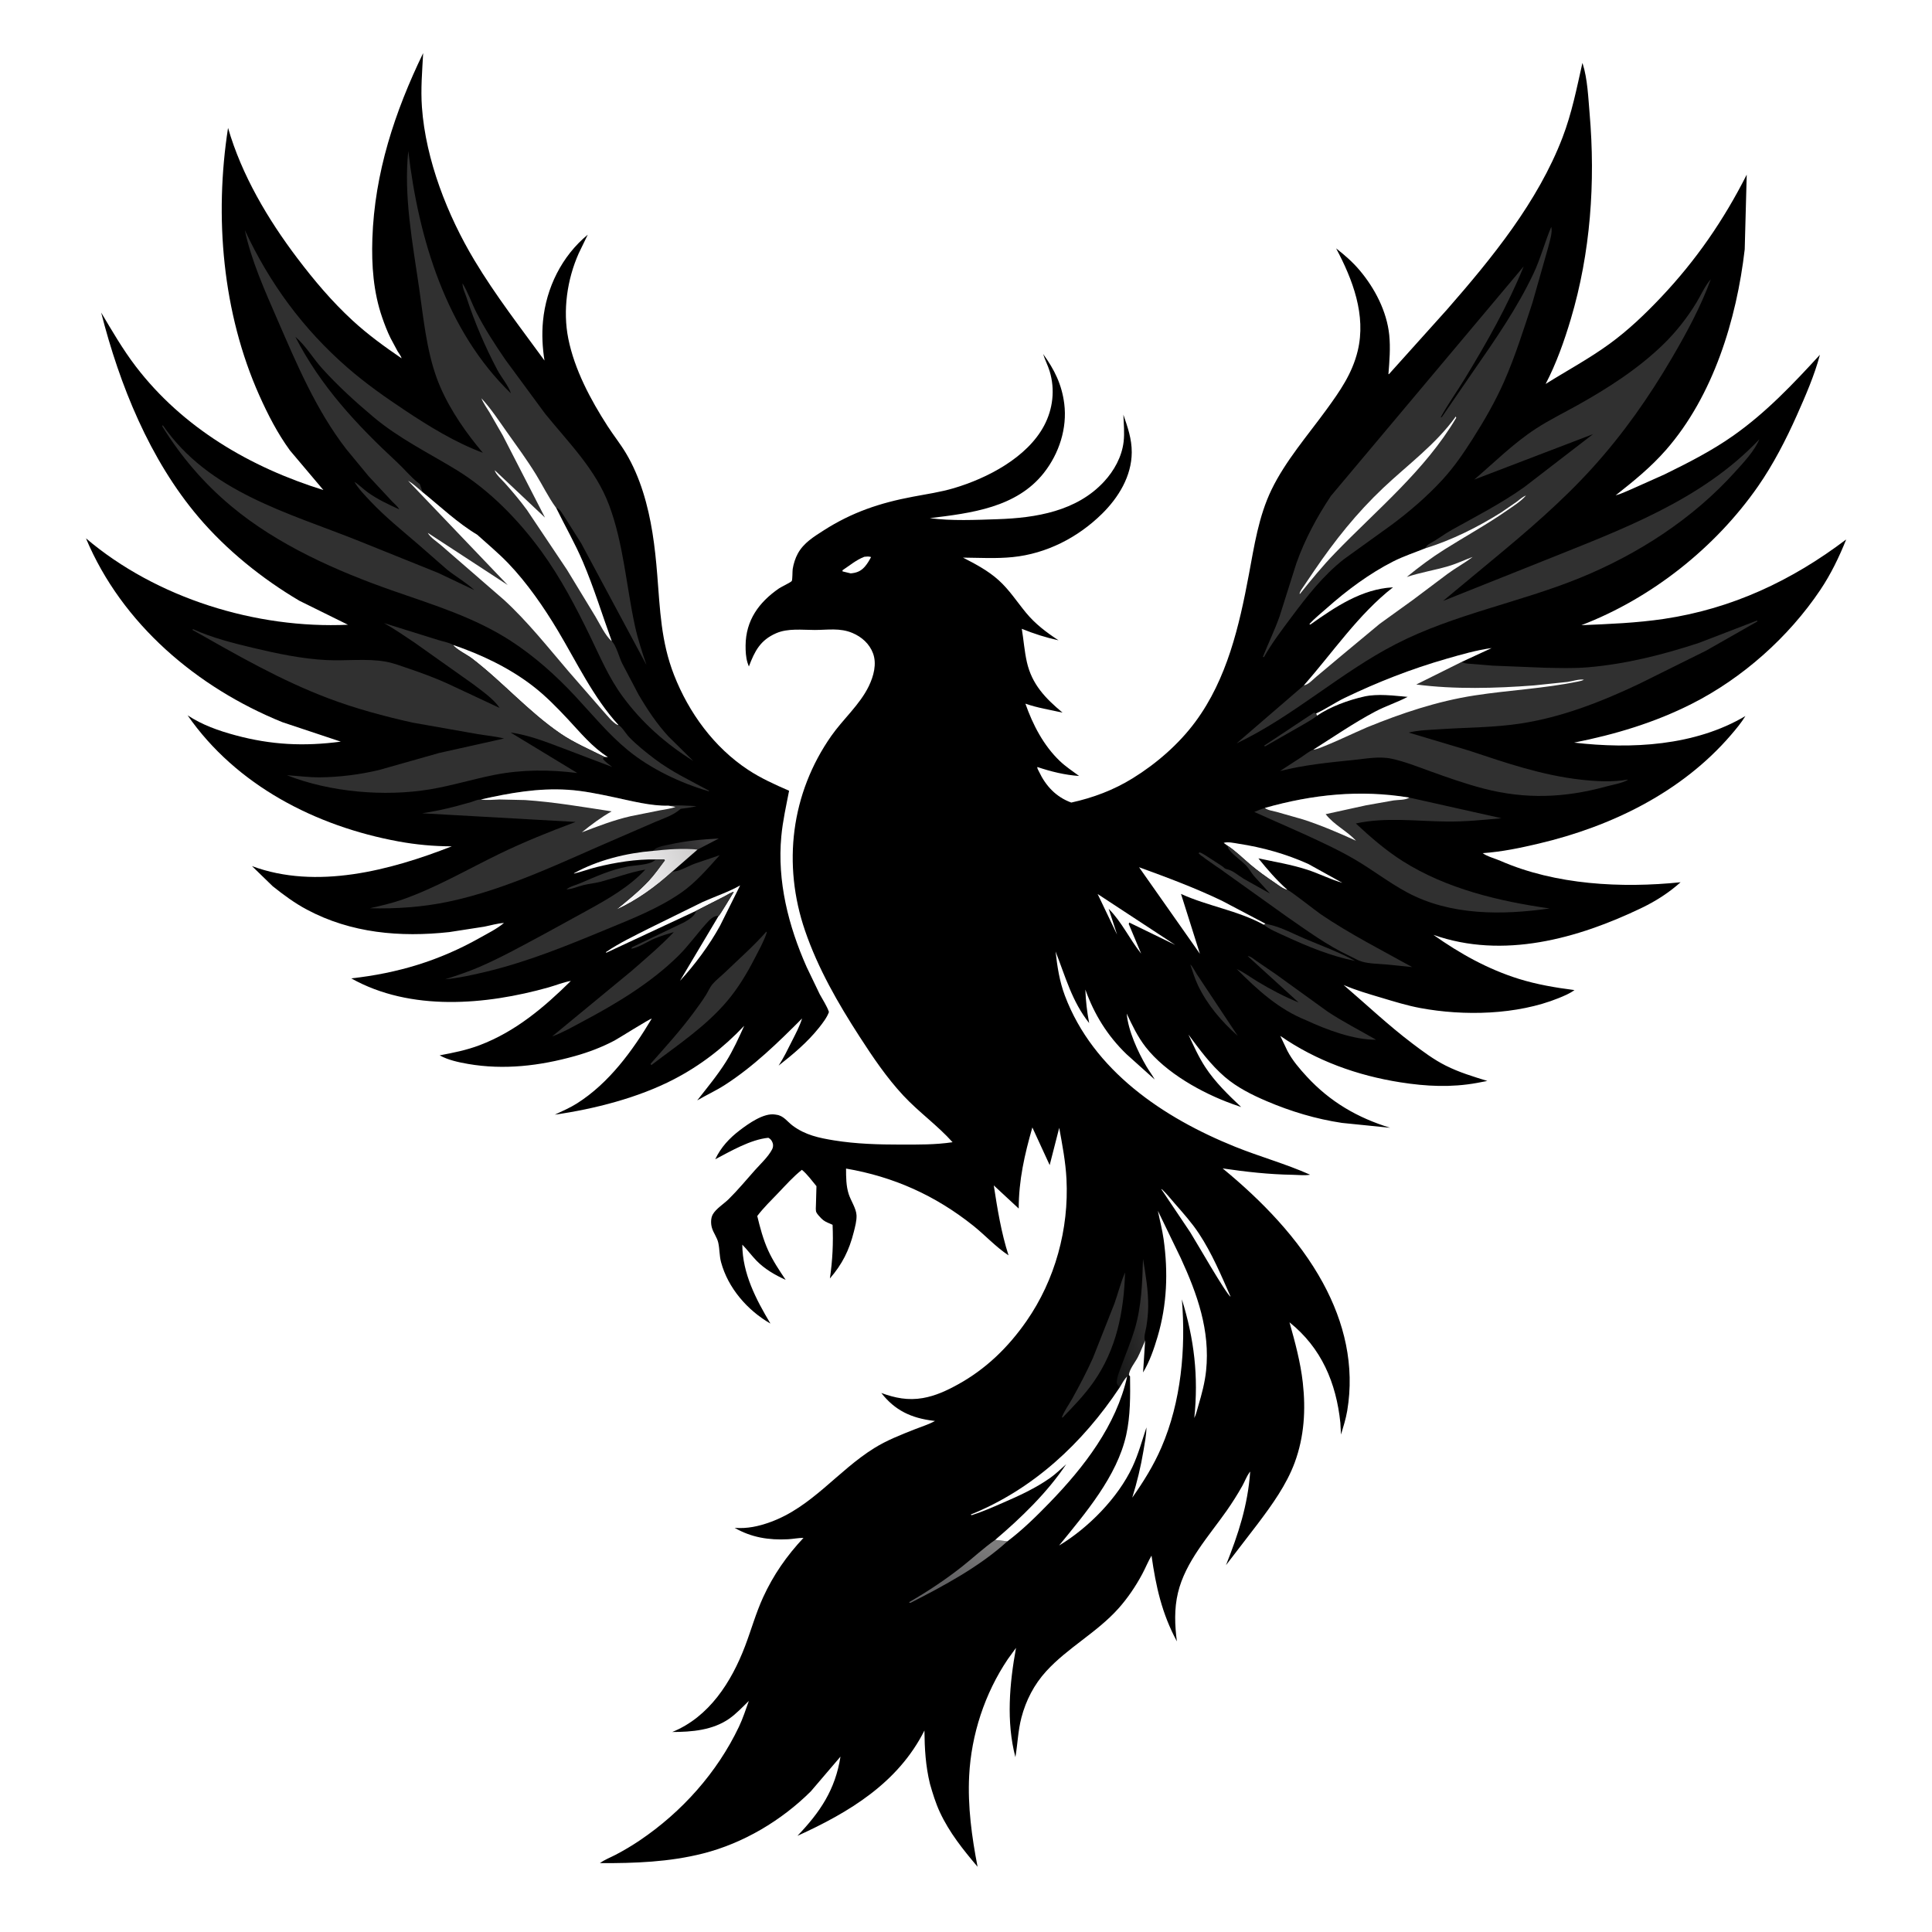 <svg version="1.1" xmlns="http://www.w3.org/2000/svg" style="display: block;" viewBox="0 0 2048 2048" width="1024" height="1024">
<defs>
	<linearGradient id="Gradient1" gradientUnits="userSpaceOnUse" x1="706.289" y1="909.001" x2="744.711" y2="880.999">
		<stop class="stop0" offset="0" stop-opacity="1" stop-color="rgb(29,29,30)"/>
		<stop class="stop1" offset="1" stop-opacity="1" stop-color="rgb(64,63,64)"/>
	</linearGradient>
	<linearGradient id="Gradient2" gradientUnits="userSpaceOnUse" x1="731.052" y1="897.768" x2="646.895" y2="936.5">
		<stop class="stop0" offset="0" stop-opacity="1" stop-color="rgb(208,207,207)"/>
		<stop class="stop1" offset="1" stop-opacity="1" stop-color="rgb(253,252,254)"/>
	</linearGradient>
	<linearGradient id="Gradient3" gradientUnits="userSpaceOnUse" x1="1020.91" y1="1681.13" x2="1037.4" y2="1632.97">
		<stop class="stop0" offset="0" stop-opacity="1" stop-color="rgb(97,97,99)"/>
		<stop class="stop1" offset="1" stop-opacity="1" stop-color="rgb(126,125,125)"/>
	</linearGradient>
	<linearGradient id="Gradient4" gradientUnits="userSpaceOnUse" x1="1173.98" y1="1414.9" x2="1224.06" y2="1404.3">
		<stop class="stop0" offset="0" stop-opacity="1" stop-color="rgb(21,22,22)"/>
		<stop class="stop1" offset="1" stop-opacity="1" stop-color="rgb(53,52,52)"/>
	</linearGradient>
</defs>
<path transform="translate(0,0)" fill="rgb(255,255,255)" d="M -0 -0 L 2048 0 L 2048 2048 L -0 2048 L -0 -0 z"/>
<path transform="translate(0,0)" fill="rgb(0,0,0)" d="M 448.558 56.293 C 447.548 75.704 445.862 94.184 447.27 113.716 C 451.294 169.538 474.325 228.303 502.972 276.033 C 525.288 313.214 551.716 347.224 577.18 382.178 C 574.989 368.342 574.263 354.417 575.588 340.445 C 578.94 305.086 595.529 271.466 623.039 248.772 L 613.475 268.533 C 601.163 296.151 596.431 329.2 602.421 358.98 C 609.044 391.914 625.985 423.602 644.024 451.639 C 650.271 461.348 657.557 470.395 663.483 480.3 C 671.137 493.095 677.074 507.177 681.579 521.373 C 690.673 550.032 694.321 579.43 696.705 609.26 C 699.669 646.333 700.708 680.237 714.487 715.469 C 730.13 755.468 756.823 792.151 792.94 815.994 C 806.663 825.053 821.447 831.672 836.47 838.227 C 833.366 854.309 829.768 870.109 828.233 886.456 C 823.745 934.228 835.741 981.485 855.043 1025 L 868.981 1054 C 872.35 1060.22 876.371 1066.03 878.719 1072.75 C 876.676 1078.57 871.998 1084.6 868.191 1089.4 C 856.077 1104.66 840.666 1117.66 825.349 1129.6 C 830.707 1121.43 834.949 1112.62 839.335 1103.89 C 843.334 1095.94 847.575 1088.15 850.231 1079.62 C 824.718 1105.21 798.95 1130.4 768.368 1150.1 C 758.983 1156.15 748.714 1160.81 739.07 1166.47 C 749.458 1153.17 760.447 1139.95 769.449 1125.68 C 777.106 1113.54 782.975 1100.4 788.91 1087.37 C 766.947 1110.57 742.748 1129.33 714.319 1144.1 C 676.602 1163.7 630.055 1175.6 588.072 1181.6 C 596.001 1177.81 604.045 1174.45 611.5 1169.73 C 645.531 1148.22 670.541 1113.88 690.851 1079.8 C 688.899 1079.72 656.043 1100.56 651.387 1103.02 C 637.892 1110.14 623.843 1115.46 609.166 1119.55 C 572.173 1129.86 534.242 1134.4 496.2 1127.82 C 486.328 1126.12 474.844 1123.65 466.047 1118.71 C 480.683 1115.95 494.495 1113.24 508.5 1107.92 C 546.403 1093.54 576.704 1067.92 605.137 1039.83 C 597.385 1041.12 589.198 1044.5 581.557 1046.66 C 514.845 1065.43 435.147 1072.36 372.335 1037.12 C 421.527 1031.67 465.572 1018.46 508.704 994.112 C 517.229 989.299 526.741 984.674 534.228 978.37 C 527.283 978.796 520.072 980.981 513.228 982.32 L 476.263 988.052 C 424.281 993.748 372.14 989.233 325.242 964.195 C 312.282 957.276 300.475 948.561 289.038 939.405 L 267.105 918.094 C 335.41 943.47 413.743 922.664 478.863 897.16 C 459.82 897.094 441.249 895.413 422.5 891.976 C 334.999 875.935 250.527 832.697 198.86 758.285 C 214.363 768.492 231.664 774.59 249.5 779.399 C 287.713 789.701 322.214 791.316 361.265 786.17 L 299.25 765.516 C 208.965 728.9 129.251 661.518 91.13 570.662 C 165.884 634.177 271.509 666.728 368.849 662.26 L 317.373 636.828 C 277.907 613.531 240.138 583.121 210.477 548.19 C 158.708 487.225 126.796 408.119 107.242 331.325 C 118.754 350.65 130.197 370.447 143.875 388.348 C 193.69 453.539 265.34 495.391 342.79 519.454 L 307.368 477.492 C 294.211 459.441 284.028 439.616 274.929 419.267 C 235.767 331.684 227.095 229.686 241.739 135.583 C 256.188 185.507 283.82 232.287 315.06 273.545 C 333.009 297.251 351.795 319.537 373.708 339.73 C 389.89 354.642 407.546 367.443 425.675 379.829 C 425.192 377.464 422.635 374.326 421.389 372.194 L 414.012 358.443 C 410.536 351.388 407.68 343.923 405.11 336.494 C 395.822 309.641 393.77 281.278 394.716 253.062 C 397.054 183.317 418.423 118.587 448.558 56.293 z"/>
<path transform="translate(0,0)" fill="url(#Gradient1)" d="M 692.201 901.947 C 696.439 897.299 702.72 896.792 708.634 895.445 C 726.418 891.397 743.786 889.781 761.965 888.866 L 739.392 900.593 C 725.044 898.87 706.619 900.369 692.201 901.947 z"/>
<path transform="translate(0,0)" fill="rgb(255,255,255)" d="M 737.921 965.5 L 642.5 1010.03 L 642.5 1009.13 C 656.642 999.514 672.454 992.038 687.66 984.287 L 744.889 956.134 C 757.864 950.298 772.281 945.579 784.573 938.585 L 763.283 981.314 C 752.243 1001.53 736.475 1022.81 720.782 1039.74 L 761.681 971.069 C 762.857 970.595 776.019 948.22 777.81 945.511 C 775.638 945.553 770.635 948.811 768.52 949.878 L 737.921 965.5 z"/>
<path transform="translate(0,0)" fill="url(#Gradient2)" d="M 692.201 901.947 C 706.619 900.369 725.044 898.87 739.392 900.593 L 712.829 923.749 C 695.073 939.921 675.251 954.324 653.268 964.311 C 664.837 954.879 677.304 944.779 687.5 933.909 C 693.84 927.149 699.173 919.384 704.757 912 L 704 911.007 L 695.054 911.047 C 674.509 910.644 652.271 914.207 632.382 919.165 C 624.283 921.184 616.491 924.169 608.355 926.073 L 608.706 925.533 C 633.548 911.749 664.038 904.263 692.201 901.947 z"/>
<path transform="translate(0,0)" fill="rgb(48,48,48)" d="M 812.442 987.5 L 812.785 988.625 C 809.693 998.068 804.356 1007.44 799.79 1016.29 C 791.583 1032.21 782.39 1047.52 770.778 1061.23 C 747.937 1088.21 718.351 1107.78 690.5 1129.02 C 690.105 1128.67 689.879 1128.17 689.592 1127.73 C 705.149 1110.07 720.736 1093.03 734.781 1074.09 C 739.441 1067.8 744.167 1061.38 748.328 1054.76 C 750.693 1050.99 752.448 1046.57 755.351 1043.19 C 759.21 1038.69 764.301 1034.86 768.582 1030.73 C 783.326 1016.51 798.888 1002.88 812.442 987.5 z"/>
<path transform="translate(0,0)" fill="rgb(255,255,255)" d="M 480.382 683.652 C 510.434 693.958 539.962 707.946 565.145 727.448 C 578.548 737.828 590.35 749.948 601.901 762.298 C 615.019 776.324 627.913 792.185 644.36 802.47 C 643.061 802.507 642.019 802.484 640.72 802.298 C 625.635 794.783 607.963 787.06 594.115 777.588 C 559.948 754.217 532.792 722.816 500.036 697.754 C 495.521 694.299 482.812 687.964 480.382 683.652 z"/>
<path transform="translate(0,0)" fill="rgb(48,48,48)" d="M 737.921 965.5 L 768.52 949.878 C 770.635 948.811 775.638 945.553 777.81 945.511 C 776.019 948.22 762.857 970.595 761.681 971.069 C 756.684 970.06 751.611 975.698 748.481 979.188 C 738.455 990.369 729.497 1002.98 718.785 1013.5 C 689.465 1042.29 653.046 1064.09 617.009 1083.18 C 606.818 1088.59 596.213 1094.77 585.332 1098.63 L 669.565 1029.17 C 684.696 1015.91 700.451 1002.64 714.287 988.048 C 707.554 990.059 700.691 992.051 694.2 994.765 C 686.581 997.952 677.018 1004.47 669.154 1005.73 L 670 1004.14 L 725.35 977.614 C 730.26 974.696 736.442 971.3 737.921 965.5 z"/>
<path transform="translate(0,0)" fill="rgb(48,48,48)" d="M 712.829 923.749 C 719.068 924.415 729.706 918.012 735.909 915.711 L 762.909 906.542 C 750.501 920.331 737.66 935.429 722.411 946.05 C 697.87 963.141 669.634 974.042 642.164 985.428 C 600.414 1002.73 559.092 1019.6 515 1030.15 C 500.958 1033.51 486.309 1036.76 471.926 1038.08 C 483.925 1034.21 495.798 1030.33 507.402 1025.34 C 531.66 1014.9 554.869 1001.89 578.12 989.435 L 622.376 965.164 C 644.46 952.998 666.731 940.407 684.105 921.78 C 668.26 924.512 652.776 930.386 637.261 934.539 C 631.219 936.156 624.82 936.734 618.691 938.183 C 612.708 939.598 606.655 942.585 600.5 942.767 C 603.837 939.823 610.648 938.131 614.876 936.339 C 631.82 929.158 646.973 922.06 665.256 918.58 C 672.372 917.225 688.189 916.921 693.558 912.38 L 695.054 911.047 L 704 911.007 L 704.757 912 C 699.173 919.384 693.84 927.149 687.5 933.909 C 677.304 944.779 664.837 954.879 653.268 964.311 C 675.251 954.324 695.073 939.921 712.829 923.749 z"/>
<path transform="translate(0,0)" fill="rgb(48,48,48)" d="M 509.716 847.476 C 540.411 840.581 570.195 835.208 601.869 837.195 C 618.454 838.236 634.796 841.717 651.013 845.151 C 669.035 848.968 690.088 854.55 708.565 854.054 C 718.177 853.205 728.603 854.203 738.272 854.497 C 733.094 856.137 726.905 856.551 721.5 857.372 C 713.706 864.465 703.858 867.275 694.296 871.4 L 656.204 887.894 C 597.488 913.031 537.99 942.68 475.127 955.881 C 448.122 961.551 419.651 963.542 392.101 962.77 C 403.819 960.125 415.461 957.48 426.809 953.48 C 462.388 940.936 495.178 921.761 528.986 905.326 C 555.563 892.405 582.506 881.603 610.176 871.28 L 447.431 862.118 C 459.717 860.262 471.862 857.714 483.875 854.527 L 499.39 850.246 C 503.286 849.059 505.508 847.624 509.716 847.476 z"/>
<path transform="translate(0,0)" fill="rgb(255,255,255)" d="M 509.716 847.476 C 540.411 840.581 570.195 835.208 601.869 837.195 C 618.454 838.236 634.796 841.717 651.013 845.151 C 669.035 848.968 690.088 854.55 708.565 854.054 L 716 855.393 C 710.967 857.301 704.966 857.921 699.674 858.97 L 668.802 865.144 C 650.898 869.164 633.894 875.836 616.765 882.301 C 626.739 874.186 637.122 866.429 648.318 860.08 C 617.918 855.42 587.317 850.149 556.613 848.085 L 529.406 847.492 C 522.947 847.666 516.078 848.531 509.716 847.476 z"/>
<path transform="translate(0,0)" fill="rgb(48,48,48)" d="M 640.72 802.298 L 639.097 804.492 C 641.974 807.862 645.489 810.363 648.986 813.046 L 596.673 793.16 C 577.688 786.052 561.4 779.46 541.192 776.454 L 612.009 819.453 C 582.957 815.746 553.683 815.664 524.75 821.294 C 501.72 825.774 479.177 832.837 456 836.707 C 407.656 844.781 349.741 839.764 304.098 821.761 C 315.849 822.473 327.528 824.123 339.323 824.006 C 359.879 823.802 381.656 821.029 401.676 816.263 L 465.55 798.182 L 534.291 782.856 C 525.22 780.543 515.607 779.709 506.352 778.175 L 437.262 765.988 C 407.156 759.258 376.806 751.105 347.933 740.187 C 297.276 721.033 251.001 694.268 204.034 667.721 L 204.5 666.897 C 225.109 676.205 246.628 681.587 268.547 686.83 C 293.831 692.879 320.296 698.419 346.281 699.713 C 366.426 700.717 388.789 697.859 408.531 701.307 C 417.025 702.79 425.943 706.234 434.123 709.016 C 447.761 713.653 461.472 718.72 474.582 724.693 L 529.571 750.43 C 523.605 741.023 510.299 732.015 501.482 725.189 L 439.266 681.075 C 428.646 674.09 418.125 666.628 406.998 660.479 L 464 678.273 C 469.369 680.039 475.508 680.837 480.382 683.652 C 482.812 687.964 495.521 694.299 500.036 697.754 C 532.792 722.816 559.948 754.217 594.115 777.588 C 607.963 787.06 625.635 794.783 640.72 802.298 z"/>
<path transform="translate(0,0)" fill="rgb(48,48,48)" d="M 655.517 768.472 C 659.149 770.239 663.726 778.063 666.76 781.215 C 674.869 789.641 684.666 797.445 693.981 804.5 C 712.159 818.267 731.696 827.325 751.5 838.134 L 751.5 838.841 C 721.563 830.162 689.972 815.162 665.769 795.401 C 645.321 778.704 627.774 757.333 609.829 738.036 C 589.503 716.18 566.495 695.574 541.392 679.339 C 502.811 654.387 460.114 641.431 417.124 626.428 C 357.006 605.446 294.373 577.715 245.158 536.597 C 215.794 512.065 192.235 484.419 172.053 452 L 172.5 450.622 C 221.32 521.694 305.162 543.324 380.621 573.52 L 464.393 607.263 L 502.788 625.512 C 493.809 617.152 483.585 611.524 474.087 603.957 L 443.5 577.2 C 426.051 562.134 408.473 548.081 392.607 531.266 C 386.598 524.898 380.116 518.251 375.628 510.71 C 380.651 513.88 385.178 518.573 390.097 522.086 C 400.342 529.402 411.702 534.695 423.127 539.884 C 422.18 537.429 417.596 533.594 415.63 531.499 L 390.706 504.75 L 367.013 476.035 C 335.126 434.773 314.466 385.809 293.864 338.345 C 280.878 308.429 266.234 275.961 259.533 243.96 C 285.727 300.315 321.334 348.784 368.317 389.694 C 387.469 406.37 408.309 421.044 429.436 435.089 C 455.293 452.28 482.662 469.045 511.853 479.97 L 505.67 472.478 C 488.692 451.469 472.365 426.454 463.05 400.99 C 452.024 370.85 448.851 336.87 444.278 305.248 C 437.45 258.04 427.744 207.745 432.799 160.001 C 443.573 252.354 472.812 350.613 541.63 417.024 C 538.962 408.731 531.392 400.021 527.196 392.094 C 514.37 367.863 503.074 341.66 494.61 315.563 C 493.076 310.833 490.203 305.337 490.279 300.351 C 496.138 309.8 499.966 321.34 505.086 331.331 C 513.985 348.695 524.692 365.241 535.728 381.313 L 577.786 438.467 C 602.95 469.552 631.539 497.445 645.784 535.757 C 660.954 576.56 663.832 620.693 672.954 663 C 675.991 677.088 680.65 691.266 685.28 704.925 L 616.038 575.812 L 597.5 546.541 C 595.189 543.198 593.466 539.308 589.473 538.269 C 598.878 557.501 609.461 575.812 617.882 595.584 C 629.616 623.135 638.28 651.603 648.484 679.677 C 652.887 683.451 656.559 697.073 659.296 702.78 L 676.853 736.228 C 686.052 751.919 696.155 767.157 708.498 780.584 L 734.877 806.64 C 705.666 788.406 680.352 766.033 659.9 738.139 C 645.285 718.205 636.23 696.48 625.51 674.393 C 610.518 643.504 594.229 612.403 574.011 584.596 C 549.779 551.269 518.757 519.348 483.403 497.838 C 453.886 479.879 422.819 464.634 396.185 442.305 C 377.14 426.337 358.237 409.13 341.563 390.678 C 331.953 380.043 323.895 366.152 313.052 357.004 C 339.824 409.317 378.194 450.422 420.872 489.968 C 428.495 497.032 435.348 505.597 443.513 511.968 L 445.054 513.139 L 447.894 521.656 C 466.402 536.678 485.317 554.605 505.819 566.809 C 516.974 576.923 528.392 586.329 538.845 597.234 C 558.641 617.888 576.604 643.868 591.305 668.481 C 611.312 701.978 628.943 739.469 655.517 768.472 z"/>
<path transform="translate(0,0)" fill="rgb(255,255,255)" d="M 648.484 679.677 C 641.668 674.043 635.726 661.16 631.104 653.47 L 601.003 603.933 L 558.531 540.5 C 551.248 530.582 543.471 521.378 535.286 512.192 C 532.397 508.95 525.028 502.37 524.5 498.516 L 577.701 548.656 L 532.948 461.562 L 518.934 437.21 C 516.06 432.449 512.323 427.353 510.321 422.207 C 520.271 432.875 528.825 445.99 537.275 457.91 C 547.842 472.816 558.679 487.524 568.248 503.104 C 575.142 514.33 581.266 526.974 588.96 537.578 L 589.473 538.269 C 598.878 557.501 609.461 575.812 617.882 595.584 C 629.616 623.135 638.28 651.603 648.484 679.677 z"/>
<path transform="translate(0,0)" fill="rgb(255,255,255)" d="M 655.517 768.472 L 654.576 768.47 C 649.13 765.716 644.178 759.044 639.982 754.5 L 602.807 711.834 C 580.87 686.201 559.19 658.748 534.29 635.946 L 468.072 578.455 C 463.915 574.75 455.798 569.582 453.5 564.862 L 538.174 620.166 L 432.628 509.685 C 437.994 512.662 443.103 517.741 447.894 521.656 C 466.402 536.678 485.317 554.605 505.819 566.809 C 516.974 576.923 528.392 586.329 538.845 597.234 C 558.641 617.888 576.604 643.868 591.305 668.481 C 611.312 701.978 628.943 739.469 655.517 768.472 z"/>
<path transform="translate(0,0)" fill="rgb(0,0,0)" d="M 1677.42 66.747 L 1677.79 67.768 C 1682.85 83.63 1683.64 103.824 1685.06 120.377 C 1691.33 193.301 1686.06 267.975 1665.09 338.328 C 1658.13 361.677 1649.71 385.378 1638.44 407.013 C 1661.11 392.829 1684.45 380.306 1706.15 364.513 C 1726.01 350.067 1743.96 332.892 1760.81 315.089 C 1797.86 275.927 1827.29 233.229 1851.6 185.126 L 1849.47 264.365 C 1840.88 338.732 1816.05 419.803 1765.99 476.966 C 1749.81 495.445 1731.82 509.948 1712.62 525.106 C 1718.28 523.674 1724.06 520.747 1729.49 518.52 L 1764.37 502.936 C 1789.54 490.613 1814.54 477.893 1837.5 461.709 C 1872.11 437.321 1900.72 407.1 1929.18 376.087 C 1923.57 397.509 1913.71 420.101 1904.7 440.334 C 1893.32 465.918 1879.63 492.458 1863.6 515.5 C 1818.22 580.712 1750.55 634.28 1676.33 662.72 C 1705.7 661.507 1734.89 660.381 1764 656.035 C 1836.02 645.284 1899.5 615.476 1957.07 571.804 C 1949.53 590.549 1940.83 608.624 1929.54 625.431 C 1895.96 675.417 1847.26 718.767 1793.5 746.006 C 1753.89 766.077 1712.01 778.582 1668.61 787.199 C 1729.21 794.267 1796.63 790.794 1850.21 759.036 C 1845.84 766.17 1840.26 772.858 1834.8 779.205 C 1782.67 839.827 1708.14 876.035 1631.44 894.16 C 1611.48 898.879 1592.2 902.93 1571.68 904.377 C 1576.19 907.804 1585.33 910.259 1590.7 912.608 C 1648.93 938.046 1718.91 941.675 1781.5 935.228 C 1769.1 946.294 1755.45 955.085 1740.48 962.295 C 1672.32 995.11 1593.28 1017.05 1519.49 990.988 C 1547.46 1010.83 1577.24 1027.44 1610.08 1037.67 C 1629.24 1043.63 1649.14 1046.99 1669 1049.52 C 1664.27 1053.09 1657.56 1055.88 1652.06 1058.1 C 1607.99 1075.89 1551.85 1077.19 1505.47 1068.54 C 1491.45 1065.92 1477.88 1061.69 1464.24 1057.61 C 1450.67 1053.56 1437.3 1049.73 1424.27 1044.12 C 1448.55 1064.94 1471.47 1086.69 1497.05 1106.05 C 1508.31 1114.56 1519.79 1123.18 1532.45 1129.55 C 1546.84 1136.79 1561.35 1141.11 1576.63 1145.85 L 1565.83 1147.92 C 1538.37 1152.92 1511.99 1151.63 1484.55 1147.32 C 1438.81 1140.14 1395.27 1124.49 1357.15 1098.08 L 1364.74 1114.04 C 1369.97 1124.04 1377.64 1132.96 1385.25 1141.22 C 1409.99 1168.02 1438.96 1184.86 1473.63 1195.5 L 1422.57 1190.33 C 1394.98 1186.21 1368.29 1178.18 1342.68 1167.25 C 1327.17 1160.64 1311.22 1152.66 1298.37 1141.6 C 1283.28 1128.6 1271.59 1112.6 1259.81 1096.69 C 1265.17 1108.38 1270.62 1120.49 1277.68 1131.25 C 1288.18 1147.24 1301.87 1160.47 1315.71 1173.51 L 1306.56 1170.32 C 1274.38 1158.78 1235.78 1137.28 1214.5 1109.97 C 1205.88 1098.91 1200.3 1087.03 1194.36 1074.45 C 1195.95 1092.67 1206.11 1114.89 1215.3 1130.5 C 1218.09 1135.22 1221.39 1139.52 1224.05 1144.33 L 1194.13 1117.46 C 1174 1098.05 1159.84 1075.17 1150.52 1048.96 C 1150.94 1061.17 1152.28 1072.54 1154.56 1084.51 C 1136.25 1061.47 1129.45 1035.33 1118.96 1008.62 C 1120.74 1024.66 1123.11 1040.27 1128.84 1055.48 C 1158.81 1135.04 1233.29 1184.95 1309.19 1215.57 C 1335.31 1226.1 1363.19 1233.78 1388.78 1245.24 C 1383.18 1246.28 1376.06 1245.42 1370.27 1245.33 C 1345.07 1244.94 1320.97 1242.19 1296.05 1238.57 C 1337.19 1272.36 1376.71 1312.84 1402.3 1359.8 C 1425.22 1401.89 1436.12 1447.66 1428.12 1495.41 C 1426.68 1504.01 1424.01 1512.35 1421.52 1520.7 L 1420.84 1508.22 C 1416.43 1465.91 1400.82 1428.84 1366.92 1401.7 C 1372.82 1422.66 1378.6 1444.04 1381.03 1465.71 C 1384.25 1494.48 1382.56 1522.89 1372.49 1550.25 C 1363.72 1574.07 1348.29 1595.35 1333.12 1615.48 L 1299.59 1659.15 C 1312.77 1625.89 1322.69 1595.92 1325.25 1559.97 L 1324.41 1560.94 C 1321.49 1565.01 1319.41 1570.64 1316.92 1575.08 C 1311.81 1584.17 1306.27 1592.94 1300.28 1601.48 C 1281.24 1628.61 1256.58 1655.43 1248.69 1688.39 C 1244.63 1705.37 1245.28 1722.77 1247.55 1739.92 C 1231.59 1710.26 1225.35 1681.98 1220.66 1649.01 C 1217 1655.24 1214.28 1662.11 1210.85 1668.5 C 1203.9 1681.46 1195.4 1694.08 1185.59 1705.05 C 1162.81 1730.54 1131.84 1746.57 1109.03 1771.58 C 1096.2 1785.64 1087.54 1802.43 1082.73 1820.79 C 1079.12 1834.59 1078.75 1848.67 1076.37 1862.67 C 1066.49 1825.14 1070.14 1784.55 1077.01 1746.81 L 1068.36 1758.73 C 1043.86 1795.12 1029.57 1838.68 1027.35 1882.5 C 1025.71 1914.68 1030.14 1947.34 1036.27 1978.86 C 1020.86 1960.6 1006.48 1942.83 996.289 1920.96 C 991.814 1911.35 988.7 1901.11 985.784 1890.94 C 981.173 1871.92 980.135 1853.9 979.928 1834.42 C 952.014 1890.01 899.961 1921.26 845.323 1946.07 C 869.418 1920.87 885.395 1897.22 890.945 1862.1 L 859.483 1898.94 C 828.304 1929.9 788.045 1953.88 745.373 1964.73 C 709.291 1973.9 672.97 1975.13 635.97 1975.01 C 640.921 1971.27 647.168 1969 652.654 1966.11 C 661.458 1961.48 669.945 1956.45 678.193 1950.88 C 722.764 1920.81 760.149 1879.08 783.323 1830.4 C 787.499 1821.63 790.532 1812.18 793.811 1803.03 C 787.277 1809.41 780.476 1816.67 772.983 1821.9 C 755.442 1834.14 733.281 1835.96 712.624 1835.98 C 751.794 1820.06 775.346 1782.92 789.805 1744.95 C 796.353 1727.75 801.21 1710.08 808.899 1693.28 C 819.781 1669.5 833.934 1649.21 851.731 1630.22 C 846.315 1630.18 840.787 1631.39 835.345 1631.67 C 815.015 1632.72 796.481 1629.8 778.752 1619.57 C 791.993 1620.66 804.197 1617.97 816.55 1613.49 C 860.646 1597.5 887.896 1559.2 926.697 1535.07 C 940.18 1526.68 955.079 1520.9 969.802 1515.08 C 976.912 1512.27 984.441 1510 991.129 1506.28 L 989.356 1506.07 C 966.241 1503.26 948.722 1495.23 934.229 1476.61 C 948.854 1481.99 962.576 1484.71 978.188 1482.02 C 991.62 1479.7 1003.56 1474.12 1015.4 1467.59 C 1045.21 1451.17 1068.91 1428.08 1088.23 1400.25 C 1118.48 1356.68 1133.2 1302.76 1130.51 1249.84 C 1129.57 1231.51 1126.09 1213.55 1122.82 1195.54 L 1112.7 1235.05 L 1094.34 1195.14 C 1086.1 1223.88 1079.9 1251 1079.88 1281.1 L 1053.44 1256.57 C 1057.32 1281.61 1061.29 1306.55 1069.09 1330.73 C 1055.6 1321.85 1044.17 1309.23 1031.51 1299.15 C 991.439 1267.21 947.267 1247.37 896.854 1238.74 C 896.854 1247.73 896.869 1257.17 899.671 1265.81 C 901.92 1272.74 907.651 1281.09 907.962 1288.28 C 908.207 1293.93 906.423 1300.51 905.041 1306 C 900.167 1325.38 892.773 1340.14 879.724 1355.23 C 882.552 1335.76 883.404 1317.95 882.58 1298.35 L 880 1297.19 C 876.291 1295.64 873.419 1294.47 870.554 1291.5 C 869.109 1290 866.149 1286.91 865.341 1285.07 C 864.47 1283.09 864.885 1279.27 864.933 1277.11 L 865.48 1257.38 C 860.652 1251.62 855.826 1244.8 850.04 1240.05 C 840.895 1247.27 833.037 1256.16 824.99 1264.56 C 817.383 1272.49 809.379 1280.25 802.726 1289.02 C 805.625 1301.17 809.08 1314.07 814.264 1325.45 C 819.341 1336.6 826.034 1346.57 832.838 1356.69 C 821.613 1351.61 810.639 1345.32 801.955 1336.4 C 796.675 1330.98 792.229 1324.81 786.879 1319.38 C 786.986 1349.83 801.423 1377.46 816.692 1403.03 C 792.342 1389.08 771.7 1365.35 764.344 1337.92 C 762.519 1331.11 762.907 1324.01 761.373 1317.24 C 760.12 1311.72 756.25 1306.95 754.652 1301.48 C 753.418 1297.26 753.353 1291.46 755.493 1287.49 C 758.765 1281.42 767.403 1276.08 772.424 1271.14 C 782.19 1261.52 791.092 1250.69 800.232 1240.46 C 806.225 1233.75 814.373 1226.26 818.502 1218.31 C 819.534 1216.33 819.837 1213.62 819.027 1211.5 C 817.99 1208.78 816.97 1207.48 814.5 1206.1 C 795.578 1207.95 774.841 1220.14 758.183 1228.87 C 764.193 1216.15 773.191 1206.47 784.354 1198 C 793.569 1191 809.478 1179.64 821.467 1181.42 L 823 1181.67 C 830.705 1182.61 834.565 1189.06 840.516 1193.44 C 853.861 1203.26 868.222 1206.28 884.229 1208.87 C 907.582 1212.64 931.306 1213.3 954.916 1213.31 C 973.263 1213.31 991.586 1213.54 1009.78 1210.79 C 993.654 1192.81 974.02 1178.97 957.637 1161.4 C 939.851 1142.31 925.251 1120.64 911.133 1098.8 C 888.239 1063.37 867.167 1026.75 853.407 986.666 C 829.264 916.324 838.475 841.028 881.255 780.034 C 893.784 762.172 911.514 746.931 921 727.283 C 926.022 716.88 929.639 703.812 925.427 692.533 C 921.643 682.399 913.484 675.152 903.664 670.994 C 890.383 665.371 877.5 667.781 863.675 667.793 C 850.364 667.804 835.24 665.806 822.777 671.241 C 805.95 678.58 800.061 690.106 793.829 706.536 L 792.369 702.407 C 790.625 696.675 790.314 690.252 790.359 684.291 C 790.56 657.695 804.32 638.524 825.79 623.721 C 827.964 622.221 838.475 617.235 839.287 615.9 C 840.169 614.451 839.922 605.459 840.294 603.16 C 841.208 597.509 843.032 591.684 845.793 586.665 C 851.918 575.527 862.564 569.013 872.959 562.353 C 903.212 542.97 932.621 533.139 967.749 526.525 C 982.116 523.82 997.015 521.645 1011.02 517.5 C 1046.48 507.012 1088.76 485.105 1106.79 451.212 C 1116.22 433.493 1118.53 412.888 1112.71 393.625 C 1110.82 387.372 1107.71 381.543 1105.77 375.264 C 1117.71 391.747 1125.56 407.526 1128.15 427.945 C 1131.45 453.924 1122.66 480.761 1106.64 501.156 C 1077.55 538.168 1029.32 543.959 985.6 549.258 C 1008.4 552.354 1034.47 551.125 1057.54 550.362 C 1098.27 549.015 1141.39 541.893 1170.35 510.521 C 1181.03 498.948 1189.18 484.258 1191.07 468.393 C 1192.18 459.034 1191.2 448.986 1190.83 439.569 C 1195.38 452.901 1199.78 465.204 1199.7 479.542 C 1199.56 504.779 1185.67 527.418 1168.18 544.649 C 1142.64 569.808 1109.29 586.942 1073.45 590.545 C 1055.92 592.309 1038.37 591.242 1020.82 591.094 C 1034.1 597.906 1047.51 604.985 1058.66 615.073 C 1070 625.334 1077.99 637.873 1087.64 649.561 C 1097.55 661.57 1109.15 670.268 1122.08 678.766 C 1108.26 675.726 1096.29 671.875 1083.14 666.56 C 1085.08 678.217 1085.92 690.212 1088.51 701.732 C 1093.86 725.526 1108.23 740.261 1126.34 755.42 C 1112.86 752.35 1100.17 750.503 1086.98 745.916 C 1094.75 768.148 1106.25 790.318 1123.46 806.721 C 1129.72 812.697 1136.95 817.415 1143.89 822.561 C 1128.73 821.55 1114.03 817.875 1099.65 813.073 C 1099.26 814.375 1100.73 816.582 1101.33 817.842 C 1108.57 833.21 1119.53 844.899 1135.61 850.749 C 1158.81 845.633 1180.38 837.548 1200.68 825.017 C 1225.76 809.527 1249.54 788.92 1267.14 765.135 C 1300.74 719.707 1313.65 663.568 1323.85 609.102 C 1329.57 578.584 1334.19 547.425 1347.81 519.201 C 1362.5 488.772 1386.19 461.573 1405.98 434.376 C 1420.36 414.613 1433.38 396.119 1439.22 372 C 1448.4 334.073 1433.89 296.275 1416.33 263.275 C 1425.43 270.417 1433.74 277.618 1441.23 286.472 C 1457.33 305.529 1470.09 329.993 1472.66 355.145 C 1474.05 368.769 1472.87 383.017 1471.79 396.63 L 1472.4 396.555 L 1534.12 327.874 C 1581.63 273.497 1630.24 213.884 1656.35 145.712 C 1666.24 119.879 1671.38 93.583 1677.42 66.747 z"/>
<path transform="translate(0,0)" fill="rgb(48,48,48)" d="M 1396.14 758.612 C 1391.77 762.332 1385.99 765.256 1381.07 768.287 L 1341 791.16 L 1339.98 790.5 L 1393 755.357 L 1395.17 756.298 L 1396.14 758.612 z"/>
<path transform="translate(0,0)" fill="rgb(255,255,255)" d="M 916.202 590.212 C 918.724 589.982 920.931 589.629 923.379 590.5 C 921.424 594.174 919.402 597.653 916.64 600.794 C 912.422 605.589 907.956 607.254 901.753 607.801 L 893.134 605.708 L 893.076 604.5 C 900.753 599.445 907.545 593.551 916.202 590.212 z"/>
<path transform="translate(0,0)" fill="rgb(48,48,48)" d="M 1261.79 1022.5 C 1263.41 1023.19 1267.37 1030.62 1268.55 1032.47 L 1312.1 1098.1 C 1294.93 1082.88 1279.81 1065.25 1269.86 1044.42 C 1266.51 1037.4 1264.28 1029.85 1261.79 1022.5 z"/>
<path transform="translate(0,0)" fill="rgb(48,48,48)" d="M 1341.36 979.124 L 1347.02 980.509 C 1359.17 983.463 1371.47 990.075 1383 994.989 C 1400.52 1002.46 1419.92 1009.35 1436.48 1018.65 C 1410.54 1013.36 1386.69 1003.58 1362.71 992.507 C 1355.71 989.271 1345.52 985.213 1339.61 980.237 L 1341.36 979.124 z"/>
<path transform="translate(0,0)" fill="rgb(255,255,255)" d="M 1230.97 1260.5 L 1231.68 1260.65 C 1236.77 1265.42 1241.12 1271.02 1245.72 1276.26 C 1254.69 1286.51 1263.48 1296.34 1271.01 1307.76 C 1284.67 1328.49 1294.5 1351.84 1304.47 1374.5 C 1300.49 1373.18 1266.68 1314.03 1261.67 1306.23 L 1230.97 1260.5 z"/>
<path transform="translate(0,0)" fill="url(#Gradient3)" d="M 1067.83 1633.92 C 1038.32 1660.79 1000.37 1681.11 965 1699.15 L 963.51 1698.5 C 982.984 1687.28 1001.98 1674.7 1019.65 1660.78 C 1031.42 1651.5 1042.67 1640.93 1054.91 1632.35 L 1067.83 1633.92 z"/>
<path transform="translate(0,0)" fill="rgb(255,255,255)" d="M 1163.54 947.696 L 1245.77 1001.65 L 1197.05 977.929 L 1196.52 979.5 L 1209.67 1010.88 C 1197.24 995.351 1189.35 977.54 1175.23 963.344 L 1184.17 990.798 L 1163.54 947.696 z"/>
<path transform="translate(0,0)" fill="url(#Gradient4)" d="M 1186.79 1470.91 C 1185.45 1468.98 1183.64 1467.37 1183.78 1464.96 C 1184.11 1459.15 1187.22 1452.15 1189.22 1446.63 C 1193.74 1434.15 1199 1421.83 1202.81 1409.11 C 1210.08 1384.89 1210.87 1359.64 1211.65 1334.57 C 1214.5 1351.69 1217.29 1367.83 1217.11 1385.3 C 1217.04 1392.36 1216.29 1399.24 1215.21 1406.22 C 1214.66 1409.82 1212.43 1416.78 1213.43 1420.14 L 1213.88 1421.11 C 1211.19 1427 1208.97 1433.12 1206.01 1438.87 C 1203.27 1444.17 1196.72 1452.02 1196.74 1457.65 L 1194.91 1458.89 C 1191.57 1462.42 1189.28 1466.75 1186.79 1470.91 z"/>
<path transform="translate(0,0)" fill="rgb(255,255,255)" d="M 1300.97 896.266 L 1297.16 893.5 C 1301.18 891.975 1308.63 893.719 1312.92 894.374 C 1338.44 898.265 1363.27 905.232 1386.81 915.813 L 1422.94 935.827 C 1410.34 932.217 1398.48 926.099 1386 922.015 C 1368.92 916.428 1351.45 913.637 1333.94 909.897 C 1343.57 921.79 1353.38 933.261 1364.9 943.401 C 1360.04 942.375 1355.38 938.477 1351.31 935.719 C 1342.37 929.671 1333.58 923.43 1325.35 916.437 C 1317.35 909.641 1309.75 902.04 1300.97 896.266 z"/>
<path transform="translate(0,0)" fill="rgb(48,48,48)" d="M 1192.62 1348.84 C 1191.39 1390.4 1183.51 1430.33 1159.26 1464.95 C 1149.68 1478.61 1138.15 1490.55 1126.58 1502.5 L 1125.56 1502.6 C 1128.21 1495.46 1133.09 1488.98 1136.78 1482.32 C 1144.54 1468.33 1152.09 1454.02 1158.6 1439.39 L 1181.31 1381.91 C 1185.21 1370.92 1187.99 1359.56 1192.62 1348.84 z"/>
<path transform="translate(0,0)" fill="rgb(255,255,255)" d="M 1339.61 980.237 C 1312.02 965.094 1280.22 960.554 1251.91 947.59 L 1271.96 1011.08 L 1207.44 919.308 C 1236.99 930.057 1266.64 941.124 1295.04 954.707 L 1341.36 979.124 L 1339.61 980.237 z"/>
<path transform="translate(0,0)" fill="rgb(48,48,48)" d="M 1322.59 1013.5 C 1325.8 1013.59 1328.98 1016.65 1331.65 1018.49 L 1353.05 1033.13 L 1407.5 1072.46 C 1423.95 1083.3 1441.65 1092.33 1458.71 1102.16 C 1434.83 1102.37 1406.09 1091.47 1384.75 1081.6 C 1355.42 1069.86 1332.83 1049.19 1310.92 1027.14 C 1318.6 1030.7 1325.93 1036.19 1333.2 1040.58 C 1347.22 1049.05 1361.42 1056.46 1376.6 1062.67 L 1322.59 1013.5 z"/>
<path transform="translate(0,0)" fill="rgb(255,255,255)" d="M 1186.79 1470.91 C 1189.28 1466.75 1191.57 1462.42 1194.91 1458.89 C 1183.33 1511.02 1149.09 1555.27 1112.52 1592.98 C 1098.48 1607.45 1083.94 1621.74 1067.83 1633.92 L 1054.91 1632.35 C 1082.4 1609 1110.1 1582.24 1130.24 1552.13 C 1124.71 1557 1119.24 1562.4 1113.23 1566.65 C 1097.77 1577.57 1080.2 1585.64 1062.87 1593.12 C 1052.07 1597.78 1041.23 1602.64 1030 1606.15 L 1028.95 1605.5 C 1095.02 1578.85 1147.66 1529.75 1186.79 1470.91 z"/>
<path transform="translate(0,0)" fill="rgb(48,48,48)" d="M 1300.97 896.266 C 1309.75 902.04 1317.35 909.641 1325.35 916.437 C 1333.58 923.43 1342.37 929.671 1351.31 935.719 C 1355.38 938.477 1360.04 942.375 1364.9 943.401 C 1366.87 943.486 1395.29 965.915 1400.1 969.181 C 1430.81 989.994 1464.53 1007.16 1496.97 1025.15 L 1469.31 1022.38 C 1461.01 1021.64 1451.79 1021.65 1443.76 1019.36 C 1439.23 1018.07 1435.12 1015.46 1430.88 1013.47 C 1406.57 1002.06 1385.69 986.609 1363.7 971.405 L 1298 924.439 L 1294.04 921.504 L 1289.51 918.5 L 1278 910.448 L 1275.51 908.5 C 1273.41 907.149 1272.31 906.337 1270.51 904.5 L 1271.5 903.51 C 1273.75 904.253 1275.59 905.261 1277.56 906.557 L 1293 916.51 L 1296 918.518 C 1297.48 919.679 1298.29 920.95 1300.22 921.338 C 1307.12 922.729 1312.35 927.926 1318.32 931.519 L 1346.25 947.188 L 1329.21 928.513 C 1326.28 925.043 1324.2 920.872 1321.05 917.605 C 1315.51 911.879 1307.97 907.118 1303.13 900.909 C 1301.94 899.384 1301.56 898.076 1300.97 896.266 z"/>
<path transform="translate(0,0)" fill="rgb(255,255,255)" d="M 1213.88 1421.11 L 1211.72 1454.84 C 1218.67 1443.26 1223.26 1429.9 1227.08 1417 C 1237.12 1383.05 1238.39 1348.52 1233.47 1313.55 C 1232.03 1303.4 1229.4 1293.54 1227.4 1283.5 L 1251.63 1333.57 C 1269.19 1371.74 1282.93 1410.34 1278.51 1453 C 1277.2 1465.55 1273.92 1477.88 1270.32 1489.94 C 1269.05 1494.21 1268.03 1499.17 1266.01 1503.13 C 1270.56 1459.11 1265.97 1419.62 1252.85 1377.38 C 1257.11 1429.73 1252.19 1485.71 1231.09 1534.44 C 1222.79 1553.6 1212.21 1570.56 1200.23 1587.58 C 1205.33 1571.2 1209.27 1554.92 1212.1 1538 C 1213.47 1529.81 1215.16 1521.42 1215.28 1513.1 C 1210.55 1527.27 1206.76 1541.48 1200.39 1555.07 C 1185.01 1587.88 1153.57 1619.79 1122.67 1638.3 C 1150.48 1604.18 1184.18 1564.92 1193.86 1521 C 1198.29 1500.94 1198.19 1479.55 1197.9 1459.1 L 1196.74 1457.65 C 1196.72 1452.02 1203.27 1444.17 1206.01 1438.87 C 1208.97 1433.12 1211.19 1427 1213.88 1421.11 z"/>
<path transform="translate(0,0)" fill="rgb(48,48,48)" d="M 1340.78 856.453 C 1391.48 842.082 1441.79 836.853 1493.91 845.482 L 1591.58 867.35 C 1572.7 869.141 1553.21 871.045 1534.24 870.877 C 1502.09 870.594 1468.86 865.985 1437.24 872.919 C 1452.5 887.174 1469.32 901.715 1487 912.88 C 1533.48 942.222 1588.95 955.342 1642.68 963.008 C 1592.39 970.165 1537.49 970.668 1491.46 945.9 C 1472.32 935.601 1455.05 922.111 1436.27 911.12 C 1418.87 900.937 1400.72 892.655 1382.45 884.217 L 1329.62 860.712 C 1333.31 859.149 1336.93 857.555 1340.78 856.453 z"/>
<path transform="translate(0,0)" fill="rgb(255,255,255)" d="M 1340.78 856.453 C 1391.48 842.082 1441.79 836.853 1493.91 845.482 C 1489.64 848.328 1482.29 847.728 1477.25 848.49 L 1448.05 853.67 L 1405.25 863.052 C 1414.27 874.566 1427.74 880.75 1437.44 891.198 C 1419.02 882.823 1400.32 874.796 1381.05 868.57 L 1353.23 860.647 C 1349.56 859.669 1343.67 858.91 1340.78 856.453 z"/>
<path transform="translate(0,0)" fill="rgb(48,48,48)" d="M 1644.4 240.5 C 1645.93 246.55 1642.77 255.486 1641.31 261.642 L 1624.45 320.953 C 1615.13 348.996 1606.42 377.236 1594.48 404.322 C 1585.15 425.481 1573.51 445.665 1561.11 465.161 C 1551.54 480.208 1541.67 494.663 1529.63 507.881 C 1513.44 525.663 1494.24 542.175 1474.97 556.5 L 1424.62 592.748 C 1402.44 610.169 1385.46 632.118 1368.75 654.463 C 1358.44 668.256 1348.42 681.479 1339.84 696.5 L 1338.67 696.5 C 1344.36 681.971 1351.32 667.858 1356.48 653.161 L 1374.13 597.307 C 1383.06 572.043 1395.95 548.033 1410.77 525.775 L 1615.21 282.355 C 1598.29 324 1575.95 363.304 1552.62 401.629 C 1544.36 415.198 1534.67 428.626 1527.13 442.5 L 1528.5 441.997 L 1562.02 393.163 C 1585.14 359.862 1608.13 326.806 1625.54 290.01 C 1633.11 274.002 1637.47 256.768 1644.4 240.5 z"/>
<path transform="translate(0,0)" fill="rgb(255,255,255)" d="M 1543.21 441.5 L 1543.63 442.922 C 1510.72 498.591 1459.61 540.257 1415.24 586.227 C 1402.02 599.919 1389.91 614.64 1378.04 629.5 L 1377.6 629.387 C 1378.21 626.358 1380.41 623.775 1382.11 621.252 L 1393.18 604.891 C 1415.04 572.801 1438.11 543.824 1466.4 517.091 C 1492.4 492.527 1522.29 470.816 1543.21 441.5 z"/>
<path transform="translate(0,0)" fill="rgb(48,48,48)" d="M 1549.77 701.489 L 1550.94 702.211 C 1553.61 703.736 1557.97 703.586 1560.99 703.827 L 1582.46 705.615 L 1637.34 707.822 C 1652.57 708.105 1668.09 708.637 1683.28 707.357 C 1723.38 703.976 1762.5 694.12 1800.66 681.589 L 1862.5 657.804 L 1862.97 658.706 L 1808.61 689.676 L 1737.24 725.083 C 1697 744.124 1655.58 760.347 1611.31 767.054 C 1583.73 771.233 1555.44 771.105 1527.63 772.932 C 1516.62 773.656 1503.93 773.913 1493.24 776.559 L 1557.08 795.633 C 1596.73 808.785 1634.47 821.875 1676.31 826.533 C 1692.29 828.312 1709.64 829.206 1725.5 826.384 L 1725.5 826.724 C 1719.42 830.316 1709.37 831.867 1702.39 833.781 C 1658.53 845.819 1617.04 847.412 1572.77 835.923 C 1553.37 830.886 1534.43 824.177 1515.58 817.375 C 1502.45 812.635 1488.7 807.138 1475.01 804.251 C 1461.82 801.466 1447.79 804.299 1434.53 805.636 C 1408.54 808.257 1382.2 810.907 1356.83 817.334 L 1379 802.932 C 1383.24 800.212 1387.56 796.416 1392.24 794.642 C 1413.74 781.048 1435.31 766.207 1457.77 754.32 C 1468.98 748.385 1481.07 744.6 1492.22 738.704 C 1477.46 737.404 1460.5 735.064 1445.92 738.361 C 1429.19 742.146 1410.38 748.979 1396.14 758.612 L 1395.17 756.298 C 1405.51 751.638 1415.12 744.78 1425.49 739.8 C 1460.49 723.001 1495.76 709.177 1533.08 698.434 C 1548.89 693.884 1564.79 689.26 1581.11 687.005 L 1549.77 701.489 z"/>
<path transform="translate(0,0)" fill="rgb(255,255,255)" d="M 1395.17 756.298 C 1405.51 751.638 1415.12 744.78 1425.49 739.8 C 1460.49 723.001 1495.76 709.177 1533.08 698.434 C 1548.89 693.884 1564.79 689.26 1581.11 687.005 L 1549.77 701.489 L 1501.31 725.599 C 1541.9 730.892 1585.33 729.681 1626.08 726.573 L 1661.52 722.876 C 1665.95 722.284 1674.93 719.48 1679 720.574 C 1677.03 721.534 1675.48 721.894 1673.35 722.336 C 1636.72 729.934 1599.72 731.519 1562.87 737.235 C 1523.49 743.344 1485.76 756.026 1449 771.038 C 1439.51 774.911 1397.48 795.136 1392.24 794.642 C 1413.74 781.048 1435.31 766.207 1457.77 754.32 C 1468.98 748.385 1481.07 744.6 1492.22 738.704 C 1477.46 737.404 1460.5 735.064 1445.92 738.361 C 1429.19 742.146 1410.38 748.979 1396.14 758.612 L 1395.17 756.298 z"/>
<path transform="translate(0,0)" fill="rgb(48,48,48)" d="M 1510.71 581.285 L 1511.18 580.536 C 1512.7 578.206 1513.75 577.211 1516.24 575.862 C 1524 571.664 1531.17 566.023 1538.96 561.689 C 1564.9 547.261 1591.56 533.596 1615.81 516.338 L 1688.67 460.214 L 1562.75 508.384 C 1584.44 489.893 1604.11 470.053 1628.11 454.403 C 1642.32 445.14 1657.62 437.673 1672.41 429.412 C 1704.7 411.372 1736.77 390.767 1763.36 364.857 C 1776.57 351.983 1788.56 336.77 1798.14 321 C 1802.77 313.377 1807.67 302.498 1813.49 296.001 C 1803.04 324.952 1787.7 353.165 1772.15 379.703 C 1747.91 421.103 1720.78 459.709 1688.58 495.364 C 1656.26 531.145 1619.55 562.524 1582.51 593.201 L 1529.69 637.032 L 1636.69 594.318 C 1717.76 561.698 1803.69 530.709 1864.99 465.651 C 1859.72 478.225 1848.33 490.167 1839.25 500.242 C 1794.45 549.94 1736.57 587.38 1674.76 612.618 C 1610.89 638.693 1541.3 651.069 1479.82 682.651 C 1420.65 713.051 1371.23 759.305 1310.79 788.038 L 1382.16 726.476 C 1412.82 691.734 1439.91 651.246 1476.69 622.566 C 1443.54 624.192 1415.12 643.561 1389 662.048 L 1388.04 661.5 C 1393.59 655.457 1400.42 650.064 1406.56 644.602 C 1427.65 625.831 1451.73 607.918 1476.93 595.144 C 1487.73 589.667 1499.47 585.825 1510.71 581.285 z"/>
<path transform="translate(0,0)" fill="rgb(255,255,255)" d="M 1510.71 581.285 C 1539.05 572.512 1565.96 559.084 1591.06 543.377 L 1607.42 532.147 C 1610.54 529.865 1613.96 526.613 1617.6 525.275 C 1612.29 531.439 1604 536.597 1597.29 541.27 C 1576.05 556.058 1553.35 568.524 1531.47 582.297 C 1517.26 591.242 1504.2 600.982 1491.23 611.626 C 1505.67 606.845 1520.48 604.495 1535 600.265 C 1543.9 597.672 1552.41 593.607 1561.1 590.366 C 1552.66 596.865 1543.2 601.903 1534.61 608.227 L 1497.61 636.018 L 1462.59 661.252 L 1421.88 695.092 L 1395.07 717.58 C 1391.58 720.494 1386.66 726.008 1382.16 726.476 C 1412.82 691.734 1439.91 651.246 1476.69 622.566 C 1443.54 624.192 1415.12 643.561 1389 662.048 L 1388.04 661.5 C 1393.59 655.457 1400.42 650.064 1406.56 644.602 C 1427.65 625.831 1451.73 607.918 1476.93 595.144 C 1487.73 589.667 1499.47 585.825 1510.71 581.285 z"/>
</svg>